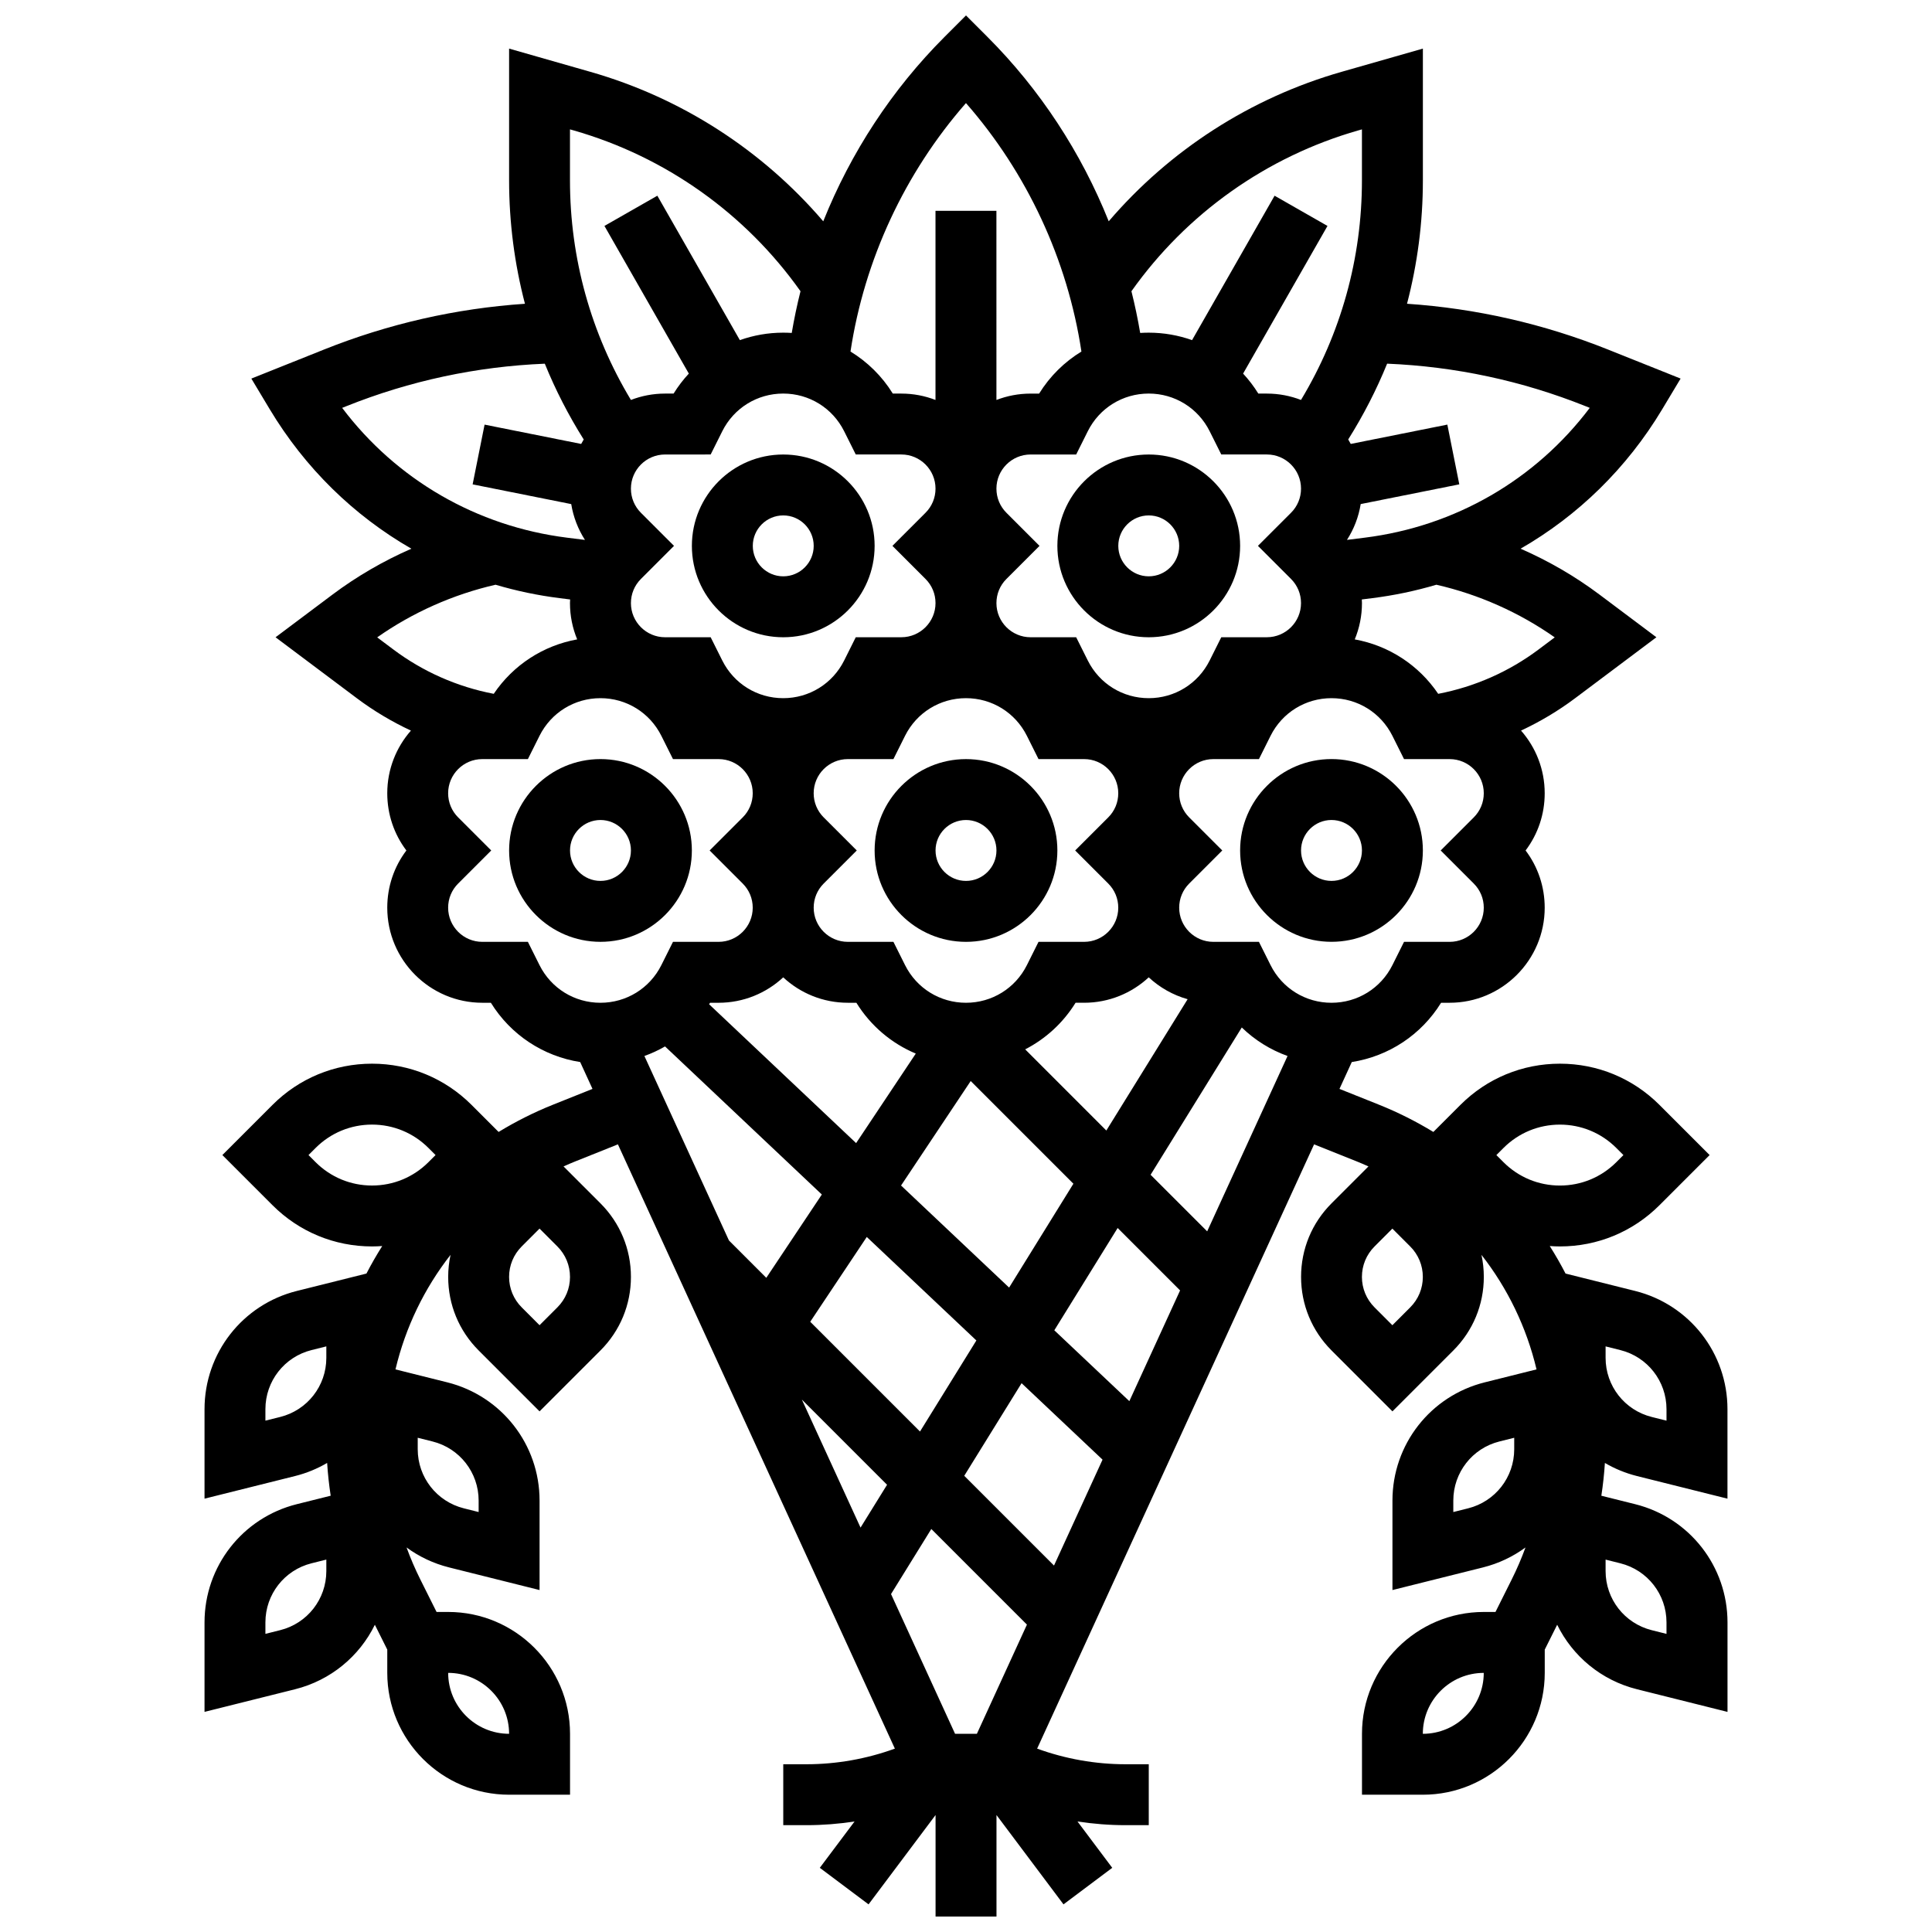 <?xml version="1.0" encoding="UTF-8"?>
<!-- Uploaded to: ICON Repo, www.svgrepo.com, Generator: ICON Repo Mixer Tools -->
<svg width="800px" height="800px" version="1.1" viewBox="144 144 512 512" xmlns="http://www.w3.org/2000/svg">
 <defs>
  <clipPath id="a">
   <path d="m198 148.09h404v503.81h-404z"/>
  </clipPath>
 </defs>
 <path d="m400 393.6c13.352 0 24.215-10.863 24.215-24.215 0-13.352-10.863-24.215-24.215-24.215s-24.215 10.863-24.215 24.215c-0.004 13.352 10.859 24.215 24.215 24.215zm0-32.289c4.449 0 8.07 3.621 8.07 8.07 0 4.449-3.621 8.07-8.07 8.07s-8.07-3.621-8.07-8.07c-0.004-4.449 3.617-8.07 8.07-8.07z"/>
 <path d="m448.43 312.88c13.352 0 24.215-10.863 24.215-24.215 0-13.352-10.863-24.215-24.215-24.215-13.352 0-24.215 10.863-24.215 24.215 0 13.348 10.863 24.215 24.215 24.215zm0-32.289c4.449 0 8.07 3.621 8.07 8.07 0 4.449-3.621 8.07-8.07 8.07-4.449 0-8.07-3.621-8.07-8.07 0-4.449 3.621-8.07 8.07-8.07z"/>
 <path d="m351.57 312.88c13.352 0 24.215-10.863 24.215-24.215 0-13.352-10.863-24.215-24.215-24.215-13.352 0-24.215 10.863-24.215 24.215 0 13.348 10.863 24.215 24.215 24.215zm0-32.289c4.449 0 8.07 3.621 8.07 8.07 0 4.449-3.621 8.07-8.07 8.07-4.449 0-8.07-3.621-8.07-8.07 0-4.449 3.621-8.07 8.07-8.07z"/>
 <path d="m327.35 369.38c0-13.352-10.863-24.215-24.215-24.215-13.352 0-24.215 10.863-24.215 24.215 0 13.352 10.863 24.215 24.215 24.215 13.348 0 24.215-10.863 24.215-24.215zm-32.289 0c0-4.449 3.621-8.07 8.07-8.07 4.449 0 8.07 3.621 8.07 8.07 0 4.449-3.621 8.07-8.07 8.07-4.449 0-8.07-3.621-8.07-8.07z"/>
 <path d="m496.86 345.16c-13.352 0-24.215 10.863-24.215 24.215 0 13.352 10.863 24.215 24.215 24.215 13.352 0 24.215-10.863 24.215-24.215 0-13.348-10.863-24.215-24.215-24.215zm0 32.289c-4.449 0-8.07-3.621-8.07-8.07 0-4.449 3.621-8.07 8.07-8.07s8.07 3.621 8.07 8.07c0 4.449-3.621 8.07-8.07 8.07z"/>
 <g clip-path="url(#a)">
  <path d="m577.82 535.17 23.977 5.992v-23.719c0-14.844-10.059-27.723-24.457-31.324l-18.457-4.613c-1.289-2.496-2.684-4.926-4.184-7.293 0.895 0.062 1.793 0.105 2.699 0.105 9.965 0 19.332-3.879 26.379-10.926l13.289-13.289-13.289-13.289c-7.047-7.043-16.414-10.926-26.379-10.926s-19.332 3.879-26.379 10.926l-7.164 7.164c-4.535-2.762-9.34-5.188-14.402-7.215l-10.48-4.191 3.262-7.117c9.793-1.535 18.406-7.207 23.668-15.711h2.262c13.895 0 25.195-11.305 25.195-25.195 0-5.547-1.781-10.82-5.066-15.164 3.289-4.348 5.066-9.617 5.066-15.164 0-6.359-2.375-12.172-6.273-16.609 5.047-2.352 9.859-5.219 14.348-8.586l21.527-16.145-15.07-11.301c-6.453-4.84-13.504-8.926-20.922-12.172 15.234-8.758 28.172-21.348 37.531-36.953l4.875-8.129-19.184-7.672c-17.129-6.852-35.02-10.918-53.32-12.156 2.769-10.586 4.203-21.551 4.203-32.699v-34.918l-21.539 6.152c-24.102 6.887-45.547 20.738-61.715 39.613-7.285-18.207-18.211-34.938-32.121-48.848l-5.703-5.703-5.707 5.707c-13.906 13.906-24.836 30.641-32.121 48.848-16.168-18.875-37.609-32.727-61.715-39.613l-21.539-6.156v34.918c0 11.145 1.434 22.113 4.199 32.703-18.301 1.238-36.191 5.305-53.32 12.156l-19.184 7.672 4.875 8.129c9.363 15.602 22.297 28.195 37.531 36.953-7.418 3.246-14.469 7.332-20.922 12.172l-15.07 11.301 21.527 16.145c4.488 3.367 9.301 6.234 14.348 8.586-3.898 4.434-6.273 10.246-6.273 16.605 0 5.547 1.781 10.82 5.066 15.164-3.289 4.348-5.066 9.617-5.066 15.164 0 13.895 11.305 25.195 25.195 25.195h2.262c5.262 8.504 13.875 14.172 23.668 15.711l3.262 7.117-10.48 4.191c-5.062 2.023-9.867 4.453-14.402 7.215l-7.164-7.164c-7.047-7.043-16.414-10.926-26.379-10.926s-19.332 3.879-26.379 10.926l-13.285 13.289 13.289 13.289c7.047 7.043 16.414 10.926 26.379 10.926 0.906 0 1.805-0.043 2.699-0.105-1.5 2.367-2.898 4.801-4.184 7.293l-18.457 4.613c-14.398 3.602-24.453 16.48-24.453 31.324v23.719l23.977-5.992c3.055-0.762 5.91-1.949 8.516-3.477 0.188 2.906 0.5 5.805 0.941 8.688l-8.977 2.242c-14.402 3.602-24.457 16.48-24.457 31.324v23.719l23.977-5.992c9.484-2.371 17.078-8.766 21.164-17.094l3.289 6.582v6.168c0 17.805 14.484 32.289 32.289 32.289h16.145v-16.145c0-17.805-14.484-32.289-32.289-32.289h-3.082l-4.293-8.59c-1.379-2.762-2.602-5.602-3.664-8.504 3.305 2.422 7.109 4.25 11.281 5.293l23.973 5.996v-23.719c0-14.844-10.059-27.723-24.457-31.324l-13.73-3.434c2.652-11.156 7.656-21.484 14.594-30.355-0.41 1.898-0.625 3.856-0.625 5.844 0 7.363 2.867 14.281 8.07 19.488l16.145 16.145 16.145-16.145c5.207-5.207 8.07-12.129 8.07-19.488s-2.867-14.281-8.07-19.488l-9.789-9.789c1.051-0.473 2.109-0.93 3.188-1.363l11.219-4.488 73.398 160.14c-7.488 2.723-15.457 4.141-23.414 4.141h-6.164v16.145h6.168c4.258 0 8.516-0.332 12.73-0.98l-9.211 12.281 12.918 9.688 17.758-23.676v26.906h16.145v-26.906l17.758 23.676 12.918-9.688-9.211-12.281c4.211 0.645 8.473 0.98 12.73 0.98h6.16v-16.145h-6.168c-7.961 0-15.93-1.418-23.414-4.141l73.398-160.14 11.219 4.488c1.078 0.43 2.137 0.891 3.188 1.363l-9.789 9.789c-5.207 5.207-8.07 12.129-8.07 19.488s2.867 14.281 8.07 19.488l16.145 16.145 16.145-16.145c5.207-5.207 8.07-12.129 8.07-19.488 0-1.988-0.215-3.945-0.625-5.844 6.941 8.875 11.945 19.203 14.594 30.355l-13.73 3.434c-14.398 3.598-24.453 16.48-24.453 31.324v23.719l23.977-5.992c4.172-1.043 7.977-2.871 11.281-5.293-1.062 2.902-2.281 5.742-3.664 8.504l-4.293 8.59-3.086-0.004c-17.805 0-32.289 14.484-32.289 32.289v16.145h16.145c17.805 0 32.289-14.484 32.289-32.289v-6.168l3.293-6.586c4.086 8.328 11.68 14.727 21.164 17.094l23.977 6v-23.719c0-14.844-10.059-27.723-24.457-31.324l-8.977-2.242c0.441-2.879 0.754-5.781 0.941-8.688 2.606 1.523 5.461 2.711 8.516 3.473zm-350.19-83.191-1.875-1.875 1.875-1.875c3.996-3.996 9.309-6.199 14.961-6.199s10.965 2.203 14.961 6.199l1.875 1.875-1.875 1.875c-3.996 3.996-9.309 6.199-14.961 6.199s-10.965-2.203-14.961-6.199zm-9.375 67.531-3.918 0.977v-3.043c0-7.422 5.027-13.863 12.227-15.66l3.918-0.98v3.043c0 7.422-5.027 13.863-12.227 15.664zm12.227 40.84c0 7.422-5.027 13.863-12.227 15.66l-3.918 0.98v-3.043c0-7.422 5.027-13.863 12.227-15.66l3.918-0.98zm48.434 43.125c-8.902 0-16.145-7.242-16.145-16.145 8.902 0 16.145 7.242 16.145 16.145zm-24.215-78.453 3.914 0.98c7.199 1.797 12.23 8.234 12.23 15.66v3.043l-3.914-0.98c-7.203-1.801-12.23-8.242-12.23-15.664zm37.016-34.559-4.731 4.731-4.727-4.731c-2.156-2.156-3.344-5.023-3.344-8.07 0-3.051 1.188-5.914 3.344-8.07l4.727-4.731 4.727 4.731c2.156 2.156 3.344 5.023 3.344 8.07 0.004 3.051-1.184 5.918-3.34 8.07zm111.17 113.01h-5.785l-16.969-37.027 10.676-17.246 25.34 25.34zm-70.551-339.03 3.082-6.168c3.078-6.152 9.266-9.977 16.145-9.977s13.066 3.824 16.145 9.977l3.082 6.168h12.082c4.992 0 9.051 4.059 9.051 9.051 0 2.418-0.941 4.691-2.652 6.398l-8.766 8.766 8.766 8.766c1.711 1.711 2.652 3.981 2.652 6.398 0 4.992-4.059 9.051-9.051 9.051h-12.082l-3.082 6.172c-3.078 6.152-9.266 9.977-16.145 9.977s-13.066-3.824-16.145-9.977l-3.082-6.168h-12.082c-4.992 0-9.051-4.059-9.051-9.051 0-2.418 0.941-4.691 2.652-6.398l8.766-8.766-8.766-8.766c-1.711-1.711-2.652-3.981-2.652-6.398 0-4.992 4.059-9.051 9.051-9.051zm99.945-6.168c3.078-6.152 9.266-9.977 16.145-9.977 6.879 0 13.066 3.824 16.145 9.977l3.082 6.168h12.082c4.992 0 9.051 4.059 9.051 9.051 0 2.418-0.941 4.691-2.652 6.398l-8.766 8.766 8.766 8.766c1.711 1.711 2.652 3.981 2.652 6.398 0 4.992-4.059 9.051-9.051 9.051h-12.082l-3.082 6.172c-3.078 6.152-9.266 9.977-16.145 9.977-6.879 0-13.066-3.824-16.145-9.977l-3.082-6.168h-12.082c-4.992 0-9.051-4.059-9.051-9.051 0-2.418 0.941-4.691 2.652-6.398l8.766-8.766-8.766-8.766c-1.711-1.711-2.652-3.981-2.652-6.398 0-4.992 4.059-9.051 9.051-9.051h12.082zm-49.492 199.9 18.461-27.691 27.215 27.215-17.039 27.523zm19.961 41.062-14.938 24.133-29.09-29.09 14.984-22.473zm-40.465-138.62c-1.711-1.711-2.652-3.981-2.652-6.398 0-4.992 4.059-9.051 9.051-9.051h12.082l3.082-6.168c3.078-6.152 9.266-9.977 16.145-9.977s13.066 3.824 16.145 9.977l3.082 6.168h12.082c4.992 0 9.051 4.059 9.051 9.051 0 2.418-0.941 4.691-2.652 6.398l-8.766 8.766 8.766 8.766c1.711 1.711 2.652 3.981 2.652 6.398 0 4.992-4.059 9.051-9.051 9.051h-12.082l-3.078 6.168c-3.078 6.152-9.266 9.977-16.145 9.977s-13.066-3.824-16.145-9.977l-3.082-6.168h-12.082c-4.992 0-9.051-4.059-9.051-9.051 0-2.418 0.941-4.691 2.652-6.398l8.766-8.766zm53.402 61.473c5.414-2.789 10.047-7.004 13.352-12.348h2.262c6.606 0 12.625-2.559 17.125-6.734 2.891 2.684 6.41 4.695 10.309 5.793l-21.543 34.801zm-64.125-19.082c4.5 4.176 10.516 6.734 17.125 6.734h2.262c3.785 6.117 9.305 10.762 15.746 13.469l-15.812 23.723-38.965-36.801c0.082-0.133 0.176-0.258 0.258-0.387h2.262c6.609-0.004 12.625-2.562 17.125-6.738zm-31.316 18.309 41.551 39.242-14.719 22.078-9.895-9.895-22.406-48.891c1.902-0.684 3.731-1.531 5.469-2.535zm58.836 116.16-7.027 11.352-15.551-33.93zm20.457-2.375 15.195-24.543 21.453 20.262-12.863 28.066zm23.867-38.559 16.785-27.113 16.547 16.547-13.449 29.344zm25.516-41.215 24.164-39.035c3.461 3.359 7.59 5.926 12.129 7.559l-21.297 46.469zm85.645-77.176c1.711 1.711 2.652 3.981 2.652 6.398 0 4.992-4.059 9.051-9.051 9.051h-12.082l-3.082 6.168c-3.078 6.152-9.266 9.977-16.145 9.977-6.879 0-13.066-3.824-16.145-9.977l-3.082-6.168h-12.082c-4.992 0-9.051-4.059-9.051-9.051 0-2.418 0.941-4.691 2.652-6.398l8.766-8.766-8.766-8.766c-1.711-1.711-2.652-3.981-2.652-6.398 0-4.992 4.059-9.051 9.051-9.051h12.082l3.082-6.168c3.078-6.152 9.266-9.977 16.145-9.977 6.879 0 13.066 3.824 16.145 9.977l3.082 6.168h12.082c4.992 0 9.051 4.059 9.051 9.051 0 2.418-0.941 4.691-2.652 6.398l-8.766 8.766zm21.453-65.242-4.269 3.203c-7.875 5.906-16.988 9.914-26.613 11.758-5.16-7.633-13.098-12.797-22.113-14.426 1.227-2.965 1.91-6.211 1.91-9.613 0-0.324-0.027-0.648-0.039-0.969l2.769-0.348c5.812-0.727 11.492-1.926 16.992-3.555 11.199 2.555 21.957 7.34 31.363 13.949zm8.18-61.262 1.105 0.441c-14.363 19.027-35.637 31.402-59.645 34.402l-4.695 0.586c1.852-2.879 3.09-6.098 3.637-9.492l26.129-5.227-3.168-15.832-25.598 5.121c-0.215-0.402-0.438-0.797-0.672-1.184 4.039-6.426 7.484-13.141 10.312-20.086 18.07 0.754 35.742 4.527 52.594 11.27zm-60.227-73.09 0.957-0.273v13.516c0 20.66-5.57 40.621-16.148 58.191-2.809-1.086-5.859-1.688-9.047-1.688h-2.262c-1.184-1.914-2.539-3.684-4.035-5.297l22.363-39.133-14.02-8.008-21.867 38.27c-3.617-1.281-7.484-1.977-11.484-1.977-0.762 0-1.516 0.027-2.266 0.074-0.629-3.715-1.402-7.402-2.32-11.051 14.586-20.59 35.801-35.672 60.129-42.625zm-103.98-7.238c16.18 18.473 26.926 41.531 30.598 65.844-4.492 2.742-8.348 6.519-11.211 11.145h-2.262c-3.191 0-6.242 0.602-9.051 1.688l-0.004-50.125h-16.145v50.121c-2.812-1.086-5.859-1.688-9.051-1.688h-2.262c-2.859-4.625-6.719-8.398-11.211-11.145 3.668-24.309 14.414-47.371 30.598-65.84zm-104.94 6.965 0.957 0.273c24.332 6.949 45.547 22.035 60.133 42.625-0.918 3.648-1.691 7.336-2.32 11.051-0.75-0.047-1.508-0.074-2.266-0.074-3.996 0-7.863 0.695-11.484 1.977l-21.867-38.27-14.02 8.008 22.363 39.133c-1.5 1.613-2.852 3.383-4.035 5.297h-2.262c-3.188 0-6.238 0.602-9.047 1.688-10.582-17.57-16.152-37.531-16.152-58.191zm-60.375 73.805 1.105-0.441c16.852-6.742 34.523-10.516 52.598-11.266 2.824 6.945 6.269 13.66 10.312 20.086-0.234 0.387-0.457 0.785-0.672 1.184l-25.598-5.121-3.168 15.832 26.129 5.227c0.551 3.394 1.789 6.609 3.637 9.492l-4.695-0.586c-24.012-3.004-45.285-15.379-59.648-34.406zm9.285 60.82c9.406-6.609 20.164-11.391 31.367-13.949 5.5 1.629 11.176 2.828 16.992 3.555l2.769 0.348c-0.012 0.32-0.039 0.641-0.039 0.969 0 3.402 0.684 6.648 1.91 9.613-9.016 1.629-16.953 6.789-22.113 14.426-9.625-1.84-18.742-5.852-26.613-11.758zm43.016 86.859-3.082-6.168h-12.082c-4.992 0-9.051-4.059-9.051-9.051 0-2.418 0.941-4.691 2.652-6.398l8.766-8.766-8.766-8.766c-1.711-1.711-2.652-3.981-2.652-6.398 0-4.992 4.059-9.051 9.051-9.051h12.082l3.082-6.168c3.078-6.152 9.266-9.977 16.145-9.977 6.879 0 13.066 3.824 16.145 9.977l3.082 6.168h12.082c4.992 0 9.051 4.059 9.051 9.051 0 2.418-0.941 4.691-2.652 6.398l-8.766 8.766 8.766 8.766c1.711 1.711 2.652 3.981 2.652 6.398 0 4.992-4.059 9.051-9.051 9.051h-12.082l-3.082 6.168c-3.078 6.152-9.266 9.977-16.145 9.977-6.879 0-13.066-3.824-16.145-9.977zm234.09 203.71c0-8.902 7.242-16.145 16.145-16.145 0 8.902-7.242 16.145-16.145 16.145zm48.434-102.67 3.914 0.98c7.199 1.801 12.227 8.242 12.227 15.66v3.043l-3.914-0.98c-7.199-1.801-12.227-8.242-12.227-15.66zm-27.07-52.574c3.996-3.996 9.309-6.199 14.961-6.199s10.965 2.203 14.961 6.199l1.875 1.875-1.875 1.875c-3.996 3.996-9.309 6.199-14.961 6.199s-10.965-2.203-14.961-6.199l-1.875-1.875zm-24.707 42.234-4.727 4.731-4.727-4.731c-2.156-2.156-3.344-5.023-3.344-8.07 0-3.051 1.188-5.914 3.344-8.07l4.727-4.731 4.727 4.731c2.156 2.156 3.344 5.023 3.344 8.07 0 3.051-1.188 5.918-3.344 8.07zm27.562 37.598c0 7.422-5.027 13.863-12.227 15.66l-3.914 0.98v-3.043c0-7.422 5.027-13.863 12.227-15.66l3.914-0.98zm24.215 29.246 3.914 0.98c7.199 1.801 12.227 8.242 12.227 15.66v3.043l-3.914-0.98c-7.199-1.801-12.227-8.242-12.227-15.66z"/>
 </g>
</svg>